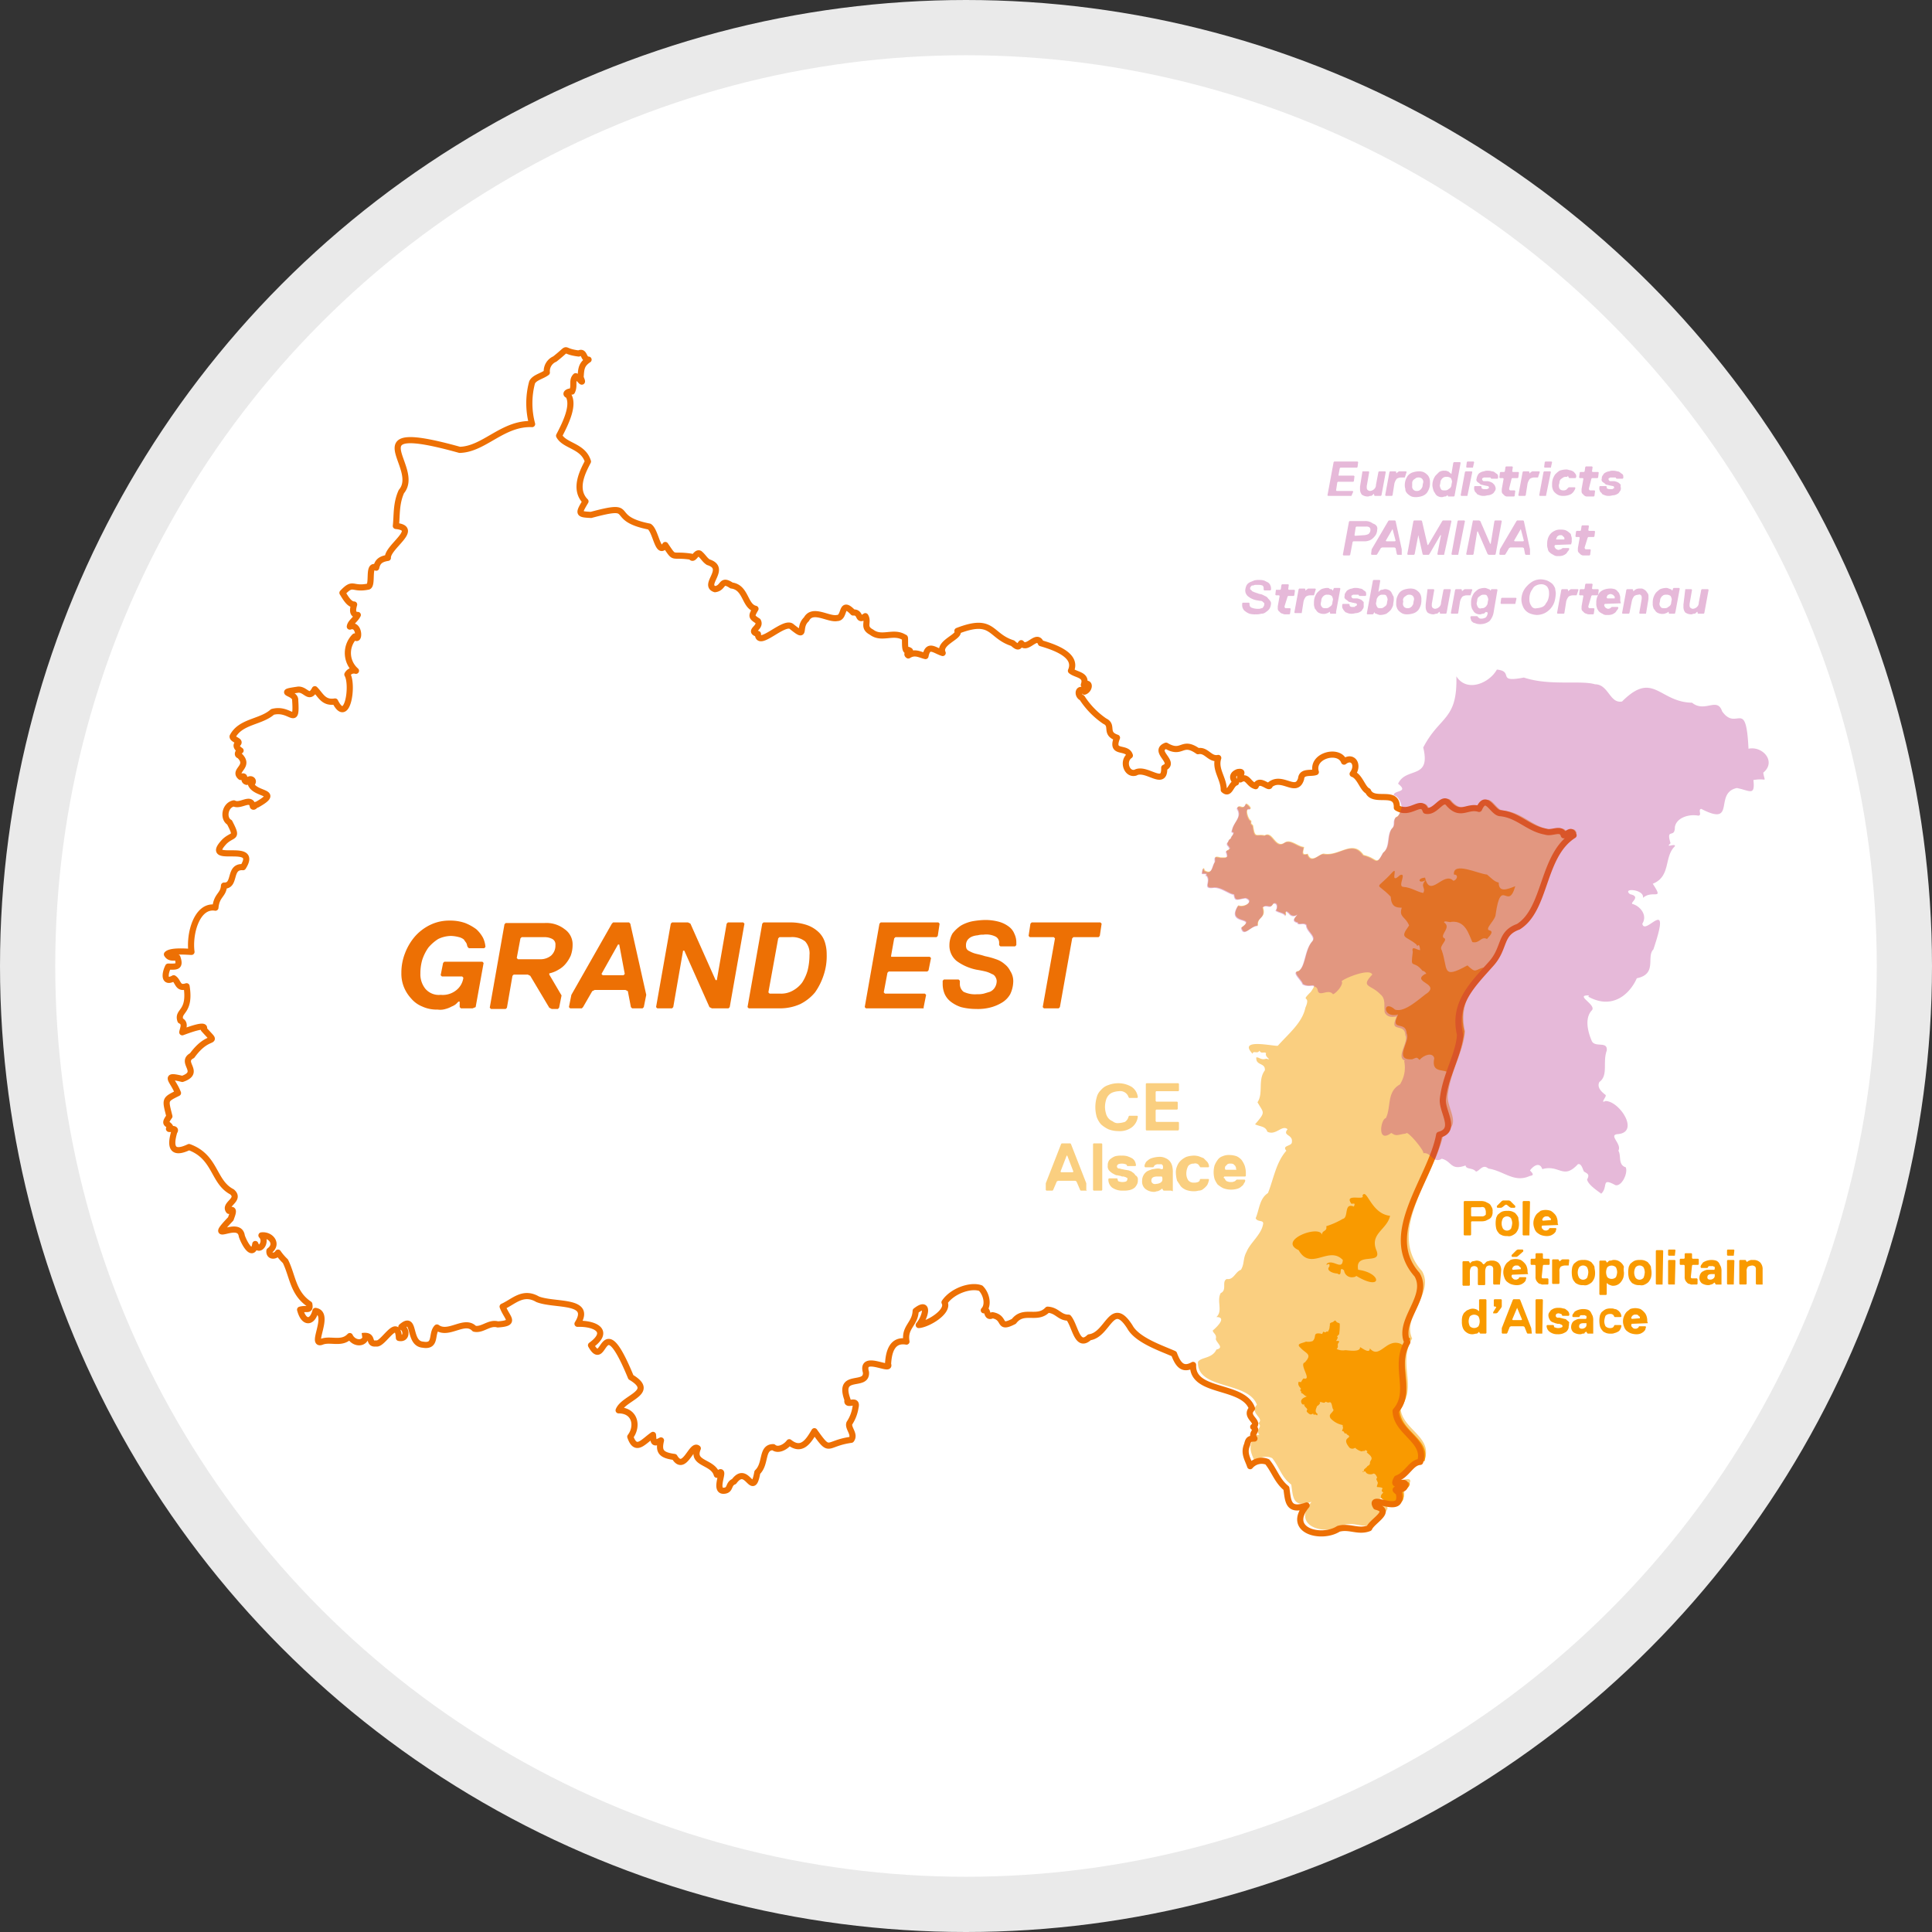 <svg id="Calque_1" data-name="Calque 1" xmlns="http://www.w3.org/2000/svg" xmlns:xlink="http://www.w3.org/1999/xlink" viewBox="0 0 314.8 314.8"><rect x="0" y="0" width="314.8" height="314.8" fill="#333333" stroke="none"/><defs><clipPath id="clip-path"><circle cx="157.4" cy="157.4" r="152.9" style="fill:none"/></clipPath></defs><title>map-small</title><g id="Carte_2" data-name="Carte 2"><g style="clip-path:url(#clip-path)"><circle cx="157.4" cy="157.4" r="152.9" style="fill:#fff"/><g id="CE_Alsace-2" data-name="CE Alsace-2"><path d="M247.9,150.6c4.7-2.9,3.8-11.6,9-14.9-.4-1.1-1.1-.3-1.6,0-.4-1.4-2-.1-3-.6-2.7-.5-4.4-2.8-7.3-3-1.3,0-2.4-3.5-3.5-.7-1.9-.7-2.9,1.3-4.9-.8-1.1-1.5-2.1,1.5-3.8,1.1-.7-1.9-2.3.6-4.3-.3-.2.3-.4,1.6-1,1.7-.6.7,0,1.3-.7,1.9-.8,1.2-.2,3-1.4,3.9-1.2,2.3-.9.9-3.2.4-1.8-2.6-3.9.2-6.4-.2-.7-.2-2.1,1.8-2.7,0-1.1.3-.7-.4-.6-1.1-1.1-.1-2.2-1.4-3.2-.7-1.5,1-1.9-2-3.2-1.2-1.4-.3-1.6.6-1.9-1.6-.4-.5-.3-.1-.3-.8-.4,0-1-1.7-.5-1.9,1.1.2-.4-1.2-.4-.8-.4,1.1-1.1-.2-1.4.7.9,1.4-.5,2.1-.8,3.5-.1.3-.1.4.2.4.1.4-.4.6-.4,1-.5.2-.3.5-.6.7-.1.6.5.5.2.8.1-.2.2.1.3.1-.1.1-.3,0-.2.1-.1.4,0-.1-.5.4.4,1.1.2,1-.9,1-1.1-.3-.9,0-.9.7-.5.7-.4,2.2-1.7,1.4-.2-.9-.4.2-.4.5.1.1,1.1-.1.6.3-.2,0,.1.1.1,0,.9.9-.7,2.2,1.1,2,1.2-.2,2.7,1.1,3.4,1.1.2,1.2.5.8,1.9.6,1.5.5-.2,1.6-1.2,1.2-2.1,3.3,3.2,1.7.5,3.6.4,1.7,1.5-.3,2.7-.3-.2-1.5,1.4-1.1.8-3,.7-.6,1.2.4,1.7-.6.8-.3.7.9.4,1.1.5.4,1.4.4,1.6.9.2-.3-.3-1.2.6-.4a.88.88,0,0,0,1.3.2c0,.2-1.2,1,.1,1.3,0,.5,1-.1,1.4.4,0,1,1.6,1.8,1,2.6-1.3,1.4-1.1,4.2-2.3,4.9-1.2.1.6,1.5.7,2.1,1.2.8,2.6-.6,1.3,1.3-1.9,1.9.1.3-.9,2.6-.5,2.4-2.6,4.1-4.5,6.2-.7.1-6.6-1.3-4.1,1.3.1-.6.8.1,1.1-.5.4.6.7.1,1.1.4-.3.7,1.2,1.2,0,.9-.8.3-1.2-.3-1.6-.2-.1,1.4,1.5.8,1.4,2.1-1.2,1.6-.2,3.7-1.2,5.2,1,1.8,1.4,1.5-.4,3.6.9.4,1.7.3,2,1.2,1.4.7,2.4-1.2,3.3-.4-.9,1.1.9.8.7,2.1,0,.7-1.7.5-.9,1.4-1.7,1.9-2.1,4.7-3,6.9-1.4.9-1.4,2.7-2,4.1.3.7,1.4.2,1.2,1-.3,1.7-2.1,3-2.7,4.5-.6,1.1-.3,1.9-.9,2.9-.9.3-1.2,1.7-2.3,1.5-.9.4.1,1.8-1,2.3-.7,1.3.4,2.9-.7,3.9,1.8,0,0,1.7-.6,2.2.1.5.7.6.5,1.4.2.7,1.4,1.4.1,1.7-.7,1.5-2.5,1.2-3,2-.2,4.6,8.2,3.1,9.6,7-1.3,1.4,1.4,2.2.2,3,.9.7-.6.9.2,1.9-.9,0-1.1.1-1.2,1-.6,1.4.1,2.4.5,3.5a2.21,2.21,0,0,1,2.8-.7c1.2,1.5,1.5,3.1,3.1,4.3.3,2,.2,3.9,3.3,2.8-3.4,4.1,2.4,5.6,5.2,3.8,1.8-.6,3.2.6,5-.1.4-1.2,3.9-2.7,1.1-3.5-1.4-2.3,4.7,1.9,3.7-2.3-1.5-1.1.9.2,1.1-1.3-.1-.9-2.4.7-1.4-1,1.6-.6,2.3-2.6,3.8-2.7,1.1-3.6-3.9-4.8-4-8.3,2.8-3.2-.5-7.2,1.9-11.2-1.7-3.6,3.7-7.4,1.6-11-6-6.6,2.3-15.6,3.6-22.8,3-.8.4-3.8.6-5.8.4-3.9,2.6-7.2,2.8-10.5-1.2-5.1,2-8.1,5.1-11.6C245.8,154,244.8,151.7,247.9,150.6Z" style="fill:#facf80;fill-rule:evenodd"/></g><g id="Pole_Metropolitain_Alsace_-_copie" data-name="Pole Metropolitain Alsace - copie"><path d="M211.6,203.7c2,3.5,4.9-.8,7.2,1.6-.1,1.8-1.6-.2-2.6.6-.3.6.6-.5.4.5-.6.6.6,1.1,1.3,1.1,1,.7.1-1.4,1.1-.5a1.27,1.27,0,0,0,1.5,1.1.76.76,0,0,0,.5-.2c4.3,2.6,4.2-.5.3-1-.6-3,3.9-.7,3-3.1-1.2-2.8,1.7-3.4,2.2-5.7-3.1-.3-3.8-4.6-4.5-3.3.5.9-2.9-.4-1.9,1.2.1.4.9-.3.5.6-1.7-.7-.8,1.8-1.8,2a13.07,13.07,0,0,1-2.7,1.2c.2.9-.7.6-.7,1.4C215,199.5,208.1,202.1,211.6,203.7Z" style="fill:#f99a00;fill-rule:evenodd"/><path d="M229.8,218.2c0-.1,0-.1-.1-.2-.9-.3-.5,1.7-1.4,1-2.4-1.1-3.5,2.6-5.1.7,0,1-1.3-.1-1.6-.2.1.9-2,.5-2.4.5a2.2,2.2,0,0,1-1.4-.2c.4-.4,0-.6.3-1s-.2-.3-.4-.3c.7-1.1-.3-.3.5-1.1a9.7,9.7,0,0,0,.1-1.7c-.1-.2-.4-.1-.6-.4s-.3,0-.5.1-.6.1-.5.5c-.1.4,0,.6-.3,1,0,.3-.1-.1-.3.1s-.3,0-.5,0c-.2.4-.1.4-.4.3-1.4-.2-.6.5-1.3,1.2a2,2,0,0,1-1.1.1c-.6.3-1.7.3-.9,1,.9,1,2,1,.7,2.4-1,.3,1.3,3-.2,2.6a2.09,2.09,0,0,0-.4.6c-.1,0-.7-.1-.4,0-.2.5.2.8.4,1.1-.2.1-.1.2-.1.4.4,0-.1.2.2.3s.6.6.9.5c-.4.2-.9.3-1,.8,0,.3.2.7.5.5,0,.4.3.5.5.8,0,.2-.2.3,0,.5s.5.5.8.3.2.3.3.1c.6-.1.4.4.6-.1-.6-.4-.2-.9-.1-1.3.1,0,.7-.5.4-.6.3-.2.7.3,1-.1.1,0,.3.2.6.1.5-.2.4,1.1.7,1.2-.2.6-.9.7-.5,1.4a3.6,3.6,0,0,0,2,1.1c-.1.2.1.3,0,.6s-.2.4,0,.4.2.3.4.4c.2-.2.2.2.4.2.9.6-1.2.3.3,2.1a.75.75,0,0,0,.9,0,2.38,2.38,0,0,0,1.1.6c.2-.2.5.1.6-.3,0,.2.5.2.2.4,0,.2,1.1.7.7,1.3s.1.6-.6,1c-.1.2-.3.3-.5.5s.1.5-.2.3c-.3.4.3-.1.4.1.2.5,1,.5,1.3.3.3,0,.5.4.6.7-.3.2,0,.4,0,.6.3.2-.2.8,0,.9,1.7.1.2.4,1,.9-1,.9.1,1.2.8,1.6,1.3.3,2.9.5,2.4-1.7-1.5-1.1.9.2,1.1-1.3-.1-.9-2.4.7-1.4-1,1.6-.6,2.3-2.6,3.8-2.7,1.1-3.6-3.9-4.8-4-8.3C230.7,226.2,227.5,222.3,229.8,218.2Z" style="fill:#f99a00;fill-rule:evenodd"/><path d="M244.2,143.8c-.7-.1-1.4-.9-1.9-1.3-1.4-.1-5.6-2.2-5.4,0,.9,0,.4,1-.1,1-1.6-1.6-3.8,3-4.6-.5-1.4.1-1,1.1.1.4-1,1.1.1,1.2-.4,2.1-1.1-.2-1.9-.9-3.3-1-.9-.1.7-2.4-.5-1.9-1.8,1.7-.2-1.5-1.2-.5-2.9,3.2-2.8,1.4-.3,4,.1,1.6.8,1.8,1.8,1.8-.5,1.6.6,1.4,1.2,2.9-1.6,2.2-.6,1.6,1.2,3.1.2.7.4-.7.6.9-.4.1-1.5-.9-1.2.3-.4,3.1,0,1.1,1.6,3.1.2-.1.9.6.4.5-2.2,1.3,2.1,1.5.5,3-1.2.8-3.8,3.4-5.4,2.8-2-1.8-2.1,1.5.5.8-1.4,2.9,1.3.9,1.4,3.1.7,1.2-2.3,4.4.9,4.2.8-.3.7-.4,1.2.1.7-.8,2.1-1.3,2.4-.3-.6,2.9,2.1,1.4,2.6,2.8l.2.1c.8-2.5,1.9-4.9,2.1-7.2-1.1-4.5,1.2-7.3,3.9-10.3l-.6-.2c-1.7.4-1.3,1.1-2.8-.3-4.3,2.4-3.1.5-4.2-2.5-.5-.7,1.2-1.7.3-2-.5-.6,1.3-1.7.1-2.5,0-.4,1,.1,1.2-.1,2.3-.2,2.8,2,3.4,3.3,1.2.3,1.4-1,2.4-.5.1-.2,1.3-1.2.4-1.4s1-1.7,1-2.6c.9-6.3,2-.4,3.2-4.6C245.6,144.9,244.2,145.5,244.2,143.8Z" style="fill:#f99a00;fill-rule:evenodd"/></g><g id="Grand_Est-2" data-name="Grand Est-2"><path id="REGION_GRAND_EST" data-name="REGION GRAND EST" d="M59.7,217.4c-.1,1.8-2.1,1.6-2.7.3-1.3,1.4-3.1.4-4.5.9-2.1.9,1.5-4.6-1.1-5-.5,2-1.9,2.1-2.5-.2,1.1-.3,1.7.3,1.5-.9-2.7-1.8-2.7-4.6-3.9-7a8.7,8.7,0,0,1-1.2-1.4c-.4.7-1.5.7-1.4-.3,1.5-1.1.2-2.7-1.3-2.5,1,1-.4,3-1,1.4-.4,2.4-1.8-.1-2.2-1.3-.4-2.9-6,1.6-1.8-2.8.2-.6.8-1.9-.3-1.3-.9-1.1,2-1.8.5-3.1-3.1-1.6-2.6-5.7-7-7.3-2.3,1.1-3.3.5-2.4-2.5.6-.8-1.6-.2-.6-.6-.3-.9-1.3-.4-.2-1.9-.7-2.8-.8-2.7,1.4-3.8-.8-2.1-2.5-3.1.7-2.3,3.2-1.1-.5-2.7,1.6-3.8,2.9-4,4.5-1.4,1.9-4.3.5-1-2.4.1-3.5.5.1-.6.6-1.5-.3-1.9-.6-1.7,1.7-1.2,1-5.6-1.5.5-1.3-.8-2.1-1.3-1.6.9-1.5-.7-.9-1.9,1.2,0,2.1.2,1.5-1.5-.6,0-1.3.2-1.7-.5.6-.7,3.5-.4,4-.4-.4-3,.9-7.7,3.9-7.2.2-2.1,1.3-2,1.4-3.6,2,.1.7-3.2,3.1-3,2.8-4.4-6.8-.2-3-4.2,1.4-1.3,2.2-.4.8-3.1-1.1-.6-.8-2.8.7-3.1,1.1.6,2.8-1.2,3.1.5.2.2.4-.3.7-.3,3.9-2.2-.2-1.5-1-3.3.8-.6-.2-1.3-.7-.4-.8-.2.1-1.2-1-.8-1.3-1.1,1.7-1.7-.2-3.5-.5-.1-.1-.8.2-.8-.3-.2-.8-.6-.6-1,.9-.6-.7-.7-.7-1.3,1.3-2.5,4.6-2.3,6.5-4,3-.8,4,2.7,3.7-1.9.1-1.3-3.2-1.2.3-1.7,1.4-.3,1.9,1.8,2.9-.1,1,1,1.4,2.3,3.3,2,2,4,3-2.7,2-4.4a1.2,1.2,0,0,1,1.4-.6,3.84,3.84,0,0,1-.3-5.5l.1-.1c.8,1.2.9-2.2-.8-1.6.1-.7.9-1.1,1.3-1.9-1,0-.8-1-.6-1.7-.8,0-1.4-1.1-1.9-1.9,1.8-1.9,1.5-.5,4.1-1,1,0-.1-3.9,1.4-3.1.2-.9.6-1.4,1.9-1.6-.1-1.8,5.3-4.8,1.3-5.2.2-1.7,0-3.6.9-5.6,3.4-4-8.1-11.7,9.5-6.8,4-.1,7-4.4,11.8-4.2a13.07,13.07,0,0,1,0-6.8c.4-.8,1.6-1,2.4-1.6a2.16,2.16,0,0,1,1.3-2.2c2.8-2.2.7-1.3,3.9-.9,1-.5.7,1,1.6,1-1.2.8-1.2,1.5-1.3,2.9.7,1.6-.4-.1-.8-.2-.7.7-.1,1.5-.6,2.5-.6-.1-1.3.4-.6.6,1,1.6-.4,4.5-1.5,6.6.9,1.7,3.9,1.6,4.7,4.2-.6,1.2-2.5,4.4-.4,6.5-1.2,2-1.2,2.1.9,2.2,7.8-2.1,2.4.5,9.5,1.9,1.1.7,1.4,4.9,2.6,3,1.7,2.5.8,1.4,4.2,1.9.4.7.8-.8,1.4-.5.6.5.8,1,1.4,1.4,3.2,1-1,3.7,1.1,4.4,1.5-.2.9-1.8,2.7-.6,2.4.3,2.1,3.4,3.9,3.8-.7,1.2-.7,1.3.4,2,.6,1.1-1.7,1.6,0,2.1,0,2.4,4.3-2.3,5.5-1.2,2.6,2.1.9.2,2.4-1.2,1-1.9,3.6.1,5-.2,1.4,0,.5-3.1,2.6-.9,1.4-.1.6,1.6,2,.6.6,1-.5,1.8,1,2.6,1.7,1.3,3.6-.3,5.4.9.2-.2-.2,2.7.6,2,.9.3-.6.5,0,.9,1.1-.7,1.9-.1,2.8.1.4-2.1,1.5-.9,2.8-.5-.8-1.7,3-2.7,2.4-3.6,5.9-2.3,5.2.8,9,2,1,.9,1,.5,1.4,0,1,1.3,2.5-1.7,3.2,0,2.4.7,6,2,4.9,4.5.8.7,2.7.6,2.1,2.3,1.1-.7,1,.8.1,1.1-1-.9-1.3.6-.4,1a13.39,13.39,0,0,0,3.7,3.8c1.5.7-.1,2,2,2.7-1.1,2.8,1.6,1.3,2.1,2.9-1.3.9-.5,3.2.9,2.8,1.8-1,4.8,2.5,4.7-.8,2-.9-2-2.7.3-3.6,2.7,1.6,2.5-1,5.2.9,1.4-.3,1.9,1.4,3.3,1.1-.6,1.9.9,3.3.9,5.2,1,.9,1.1-.9,2-1.2-.8-.8-.5-1.4.3-1.7,1.2-.2.1.6.4,1.2,1.2-.7,1.3.8,2.5,1.1.6-1.5,2.3.6,2.3-.2,2-1.7,4.3,1.6,5.1-1,.1-1.3,1.6-.8,2.4-1.1-.8-2.7,3.8-3.9,4.6-1.7,1.4-1.1,2.5.5,1.4,2,1.2.4,1.6,2.4,2.5,2.8.9,2.1,4.8-.4,4.7,2.7,2.2,1.4,4-1.6,4.7.5,1.7.4,2.7-2.6,3.8-1.1,1.9,2.1,3,.2,4.9.8,1.2-2.7,2.2.7,3.5.7,2.9.3,4.5,2.5,7.3,3,1.1.4,2.6-.8,3,.6.6-.2,1.3-1.1,1.6,0-5.2,3.3-4.4,12-9,14.9-3.1,1.1-2.1,3.4-4.4,6-3.1,3.5-6.3,6.5-5.1,11.6-.2,3.3-2.4,6.6-2.8,10.5-.2,2,2.4,5-.6,5.8-1.3,7.2-9.6,16.1-3.6,22.8,2.1,3.6-3.2,7.4-1.6,11-2.3,4,.9,8-1.9,11.2.1,3.5,5.1,4.8,4,8.3-1.5.1-2.1,2.1-3.8,2.7-1,1.8,1.3.1,1.4,1-.2,1.5-2.6.2-1.1,1.3,1,4.1-5.1-.1-3.7,2.3,2.8.7-.6,2.3-1.1,3.5-1.8.7-3.2-.4-5,.1-2.8,1.8-8.6.3-5.2-3.8-3.1,1.1-3-.8-3.3-2.8-1.5-1.2-1.9-2.8-3.1-4.3a2.44,2.44,0,0,0-2.8.7c-.4-1.2-1.1-2.1-.5-3.5.2-.8.3-1,1.2-1-.7-1,.7-1.2-.2-1.9,1.2-.9-1.5-1.6-.2-3-1.4-4-9.8-2.4-9.6-7.1-1.6.9-2.4.1-3.1-1.8-2-.9-6-2.2-7.2-4.4-3-4.7-3.5,1.3-6.6,1.7-2,1.9-2.3-1.9-3.4-3.2-1.5,0-1.8-1.2-3.4-1.3-1.7,1.8-3.9-.2-5.5,1.9-2.7,1.4-1.2-.6-3.5-1-1.1.6-.6-1.2-1.4-.8.8-.8.5-2.6-.5-3.6-1.6-.6-4.6.4-5.9,2.3.8,1.5-2.7,3.6-4.2,3.7,1.1-1.3,1.8-4.1-.5-2.3-.1,2.2-1.9,2.6-1.5,5-2.3-.4-2.9,1.6-3,3.7.6,1.3-4.5-1.8-3.6,1.3.2,2.6-4.7-.1-3,4.5-.3,1.2,1.7-.4,1.3,1.2a6.4,6.4,0,0,1-1,2.6c-.3.8,1,1.8.3,2.7-4.3.6-3.3,2.4-6-1.4-1,1.7-2.1,3.4-4.1,1.8-.5.7-1.8,1.5-2.6.8-2,0-1.1,2.7-2.6,4.1-.8,4.5-1.6-1.5-3.8,1.5-1,.4-.5,1.4-1.6,1.5-2,.2.7-4.4-1.2-2.6-.6-2.2-4.2-1.7-3.1-4.3-1-.9-2.2,4.1-3.8,1.4-2.3-.3-2.6-1-2.2-2.7-1.3.7-1.2.2-1.3-.9-1.6,1.1-2.8,2.9-3.7.3,1.3-1.7.8-4.3-1.9-4.3.8-2.1,6.2-2.9,2-5.4-4.9-11.9-4.1-.9-6.5-5.2,3.3-2.4.5-3.6-2.2-3.5,2.5-4-3.7-2.9-6.5-4-2.4-1.4-3.9.4-5.7,1.2.7,1.9,2.3,2.7-.8,2.9-1.4-.4-2.5,1-3.8.7-1.6-1.7-4.2,1.2-6.1-.2-1,1,0,3.2-2.3,2.8-2.5-.2-1.1-5-3.5-2.9.9.3,1,2.1-.4,1.8-.2-3.7-2.6,1.2-3.7.9-1.5.2-.2-1.5-2.3-1.2" style="fill:none;stroke:#ed7004;stroke-linejoin:round"/></g><g id="Noms-2"><path d="M243.2,197.4a1.48,1.48,0,0,1-.1.7,1,1,0,0,1-.4.5l-.6.3a2.2,2.2,0,0,1-.8.1h-1.5l-.1.1v2.1l-.1.1h-1l-.1-.1v-5.4l.1-.1h2.6a2.2,2.2,0,0,1,.8.1l.6.3a1,1,0,0,1,.4.5A1.08,1.08,0,0,1,243.2,197.4Zm-1.1,0a1.42,1.42,0,0,0-.2-.6.66.66,0,0,0-.6-.1h-1.5l-.1.1v1.3l.1.1h1.8c.1,0,.2-.1.3-.1l.2-.2Z" style="fill:#f99a00"/><path d="M247.5,199.3a2.77,2.77,0,0,1-.1.9,2.51,2.51,0,0,1-.4.7,2.09,2.09,0,0,1-.6.4,1.13,1.13,0,0,1-.8.1,2,2,0,0,1-.8-.1c-.2-.1-.5-.2-.6-.4a1.61,1.61,0,0,1-.4-.7,4.1,4.1,0,0,1,0-1.8c.1-.2.2-.5.4-.6a2.09,2.09,0,0,1,.6-.4,2.2,2.2,0,0,1,.8-.1,2,2,0,0,1,.8.1c.2.1.5.2.6.4a2.09,2.09,0,0,1,.4.6C247.4,198.7,247.5,199,247.5,199.3Zm-.7-2.5h-.6l-.2-.1-.5-.4h-.2l-.5.4-.2.1H244l-.1-.1v-.2l.8-.8.2-.1h1l.2.1.8.8v.2Zm-.4,2.5a1.88,1.88,0,0,0-.2-.8.85.85,0,0,0-1.3,0h0a1.72,1.72,0,0,0,0,1.7.82.82,0,0,0,1.2.1l.1-.1a2.92,2.92,0,0,0,.2-.9Z" style="fill:#f99a00"/><path d="M249.2,201.3h-1l-.1-.1v-5.4l.1-.1h1l.1.1-.1,5.5Z" style="fill:#f99a00"/><path d="M253.9,199.6h0l-2.6.1-.1.1v.2a.35.35,0,0,0,.1.2l.2.2a.6.6,0,0,0,.4.1.37.37,0,0,0,.3-.1.22.22,0,0,0,.2-.2l.1-.1h1l.1.1c0,.1-.1.3-.1.4s-.2.3-.3.4a2.19,2.19,0,0,1-.5.3,2,2,0,0,1-.8.1,2.92,2.92,0,0,1-.9-.2,3.11,3.11,0,0,1-.6-.4,1.61,1.61,0,0,1-.4-.7,2.21,2.21,0,0,1,0-1.6,2.51,2.51,0,0,1,.4-.7c.2-.2.4-.3.6-.5a2.48,2.48,0,0,1,1.7,0,2.65,2.65,0,0,1,.6.5,1.61,1.61,0,0,1,.4.7,2.2,2.2,0,0,1,.1.8Zm-1.2-.8v-.1c0-.1,0-.2-.1-.2l-.2-.2c-.1-.1-.2-.1-.4-.1a.6.6,0,0,0-.4.1c-.1.1-.2.1-.2.2s-.1.1-.1.2v.1l.1.1,1.3-.1Z" style="fill:#f99a00"/><path d="M244.4,209.3h-1l-.1-.1v-2.3a.75.75,0,0,0-.1-.5.72.72,0,0,0-1,0,1.45,1.45,0,0,0-.2.7v2.2l-.1.1h-1l-.1-.1V207a.75.75,0,0,0-.1-.5.72.72,0,0,0-1,0,1.45,1.45,0,0,0-.2.7v2.2l-.1.1h-1l-.1-.1v-3.8l.1-.1h.9l.1.1.1.2h.1c.1-.1.1-.2.2-.2a.37.37,0,0,1,.3-.1,4.33,4.33,0,0,1,.5-.1,1.45,1.45,0,0,1,.7.2c.1.1.2.1.2.2l.2.2h.1l.3-.3a.52.52,0,0,1,.4-.2,1.27,1.27,0,0,1,.6-.1,1.5,1.5,0,0,1,1.1.4,1.75,1.75,0,0,1,.4,1.2l-.2,2.3Z" style="fill:#f99a00"/><path d="M249,207.6h0l-2.6.1-.1.1v.2a.35.35,0,0,0,.1.2l.2.2a.6.6,0,0,0,.4.1.37.37,0,0,0,.3-.1.22.22,0,0,0,.2-.2l.1-.1h1l.1.1c0,.1-.1.3-.1.4s-.2.3-.3.4a2.19,2.19,0,0,1-.5.3,2,2,0,0,1-.8.1,2.92,2.92,0,0,1-.9-.2,3.11,3.11,0,0,1-.6-.4,1.61,1.61,0,0,1-.4-.7,2.21,2.21,0,0,1,0-1.6,2.51,2.51,0,0,1,.4-.7c.2-.2.4-.3.6-.5a2.48,2.48,0,0,1,1.7,0,2.65,2.65,0,0,1,.6.5,1.61,1.61,0,0,1,.4.7,2.2,2.2,0,0,1,.1.8Zm-1.7-2.9-.2.1h-.7l-.1-.1v-.2l.8-.8.2-.1h.8l.1.1v.2Zm.5,2.1v-.1c0-.1,0-.2-.1-.2l-.2-.2c-.1-.1-.2-.1-.4-.1a.6.6,0,0,0-.4.1c-.1.1-.2.1-.2.2s-.1.1-.1.2v.1l.1.1,1.3-.1Z" style="fill:#f99a00"/><path d="M251.2,208.1a.22.22,0,0,0,.2.2h.8l.1.1v.8l-.1.1h-.7a.75.75,0,0,1-.5-.1.52.52,0,0,1-.4-.2,1.38,1.38,0,0,1-.3-.4,1.27,1.27,0,0,1-.1-.6v-1.8l-.1-.1h-.6l-.1-.1v-.8l.1-.1h.6l.1-.1v-.7l.1-.1h1l.1.1v.7l.1.1h.9l.1.1v.8l-.1.1h-.9l-.1.1Z" style="fill:#f99a00"/><path d="M255.6,206.2H255a1.45,1.45,0,0,0-.7.2,1.08,1.08,0,0,0-.2.8v1.9l-.1.1h-1l-.1-.1v-3.8l.1-.1h.9l.1.1.1.2h.1c0-.1.1-.1.2-.2a.37.37,0,0,1,.3-.1h.9l.1.1-.1.9Z" style="fill:#f99a00"/><path d="M259.9,207.3a2.77,2.77,0,0,1-.1.9,2.51,2.51,0,0,1-.4.7,2.09,2.09,0,0,1-.6.4,1.13,1.13,0,0,1-.8.1,2,2,0,0,1-.8-.1c-.2-.1-.5-.2-.6-.4a1.61,1.61,0,0,1-.4-.7,4.1,4.1,0,0,1,0-1.8c.1-.2.2-.5.4-.6a2.09,2.09,0,0,1,.6-.4,2.2,2.2,0,0,1,.8-.1,2,2,0,0,1,.8.1c.2.1.5.2.6.4a2.09,2.09,0,0,1,.4.6C259.8,206.7,259.9,207,259.9,207.3Zm-1.1,0a1.88,1.88,0,0,0-.2-.8.85.85,0,0,0-1.3,0h0a1.72,1.72,0,0,0,0,1.7.82.82,0,0,0,1.2.1l.1-.1a2.92,2.92,0,0,0,.2-.9Z" style="fill:#f99a00"/><path d="M264.6,207.3a2.77,2.77,0,0,1-.1.9,2.51,2.51,0,0,1-.4.7,1.56,1.56,0,0,1-1.2.6.9.9,0,0,1-.5-.1c-.1,0-.2-.1-.3-.1l-.1-.1-.1-.1h-.1v1.8l-.1.1h-1l-.1-.1v-5.4l.1-.1h.9l.1.1.1.2h.1l.1-.1.1-.1a.37.37,0,0,1,.3-.1c.2,0,.3-.1.5-.1a1.7,1.7,0,0,1,.7.1,1.84,1.84,0,0,1,1,1A2.72,2.72,0,0,0,264.6,207.3Zm-1.1,0a1.88,1.88,0,0,0-.2-.8,1,1,0,0,0-1.4,0,1.7,1.7,0,0,0,0,1.6,1,1,0,0,0,1.4,0A2.35,2.35,0,0,0,263.5,207.3Z" style="fill:#f99a00"/><path d="M269.1,207.3a2.77,2.77,0,0,1-.1.9,2.51,2.51,0,0,1-.4.7,2.09,2.09,0,0,1-.6.4,1.13,1.13,0,0,1-.8.1,2,2,0,0,1-.8-.1c-.2-.1-.5-.2-.6-.4a1.61,1.61,0,0,1-.4-.7,4.1,4.1,0,0,1,0-1.8c.1-.2.2-.5.4-.6a2.09,2.09,0,0,1,.6-.4,2.2,2.2,0,0,1,.8-.1,2,2,0,0,1,.8.1c.2.1.5.2.6.4a2.09,2.09,0,0,1,.4.6C269,206.7,269.1,207,269.1,207.3Zm-1.1,0a1.88,1.88,0,0,0-.2-.8.85.85,0,0,0-1.3,0h0a1.72,1.72,0,0,0,0,1.7.82.82,0,0,0,1.2.1l.1-.1a2.92,2.92,0,0,0,.2-.9Z" style="fill:#f99a00"/><path d="M270.9,209.3h-1l-.1-.1v-5.4l.1-.1h1l.1.1-.1,5.5Z" style="fill:#f99a00"/><path d="M272.9,204.6h-1l-.1-.1v-.8l.1-.1h1l.1.1-.1.9Zm0,4.7h-1l-.1-.1v-3.8l.1-.1h1l.1.1-.1,3.9Z" style="fill:#f99a00"/><path d="M275.5,208.1a.22.22,0,0,0,.2.2h.8l.1.1v.8l-.1.1h-.7a.75.75,0,0,1-.5-.1.52.52,0,0,1-.4-.2,1.38,1.38,0,0,1-.3-.4,1.27,1.27,0,0,1-.1-.6v-1.8l-.1-.1h-.6l-.1-.1v-.8l.1-.1h.6l.1-.1v-.7l.1-.1h1l.1.1v.7l.1.1h.9l.1.1v.8l-.1.1h-.9l-.1.1Z" style="fill:#f99a00"/><path d="M280.5,209.3h-.9l-.1-.1-.1-.2h-.1l-.2.2c-.1,0-.2.1-.3.1s-.2.1-.4.1a2,2,0,0,1-1.1-.3,1.09,1.09,0,0,1-.4-.9,1.45,1.45,0,0,1,.2-.7,1,1,0,0,1,.5-.4,1.42,1.42,0,0,1,.6-.2h1.1l.1-.1v-.3c0-.1,0-.1-.1-.1s-.1-.1-.2-.1h-.6a.22.22,0,0,0-.2.2l-.1.1h-1l-.1-.1a.6.6,0,0,1,.1-.4c.1-.1.2-.3.3-.4a2.58,2.58,0,0,1,2.1-.3,1,1,0,0,1,.5.4l.3.6a2.2,2.2,0,0,1,.1.8v2.1Zm-1.1-1.7h-.5c-.5,0-.7.2-.7.5a.37.37,0,0,0,.1.3.6.6,0,0,0,.4.1.76.76,0,0,0,.5-.2.52.52,0,0,0,.2-.4v-.3Z" style="fill:#f99a00"/><path d="M282.5,204.6h-1l-.1-.1v-.8l.1-.1h1l.1.1-.1.9Zm0,4.7h-1l-.1-.1v-3.8l.1-.1h1l.1.1-.1,3.9Z" style="fill:#f99a00"/><path d="M287.2,209.3h-1l-.1-.1v-2.3a.75.75,0,0,0-.1-.5.76.76,0,0,0-.5-.2,1.85,1.85,0,0,0-.7.2,1.08,1.08,0,0,0-.2.8v2l-.1.1h-1l-.1-.1v-3.8l.1-.1h.9l.1.1.1.2h.1l.1-.1.2-.1c.1,0,.2-.1.3-.1h.4a1.5,1.5,0,0,1,1.1.4,1.59,1.59,0,0,1,.4,1.2v2.4Z" style="fill:#f99a00"/><path d="M238.2,215.3a2.77,2.77,0,0,1,.1-.9c.1-.2.2-.5.4-.6a1.27,1.27,0,0,1,.6-.4,1.45,1.45,0,0,1,1.1-.1c.1,0,.2.1.3.1l.1.1.1.1h.1v-1.8l.1-.1h1l.1.1v5.4l-.1.1h-.9l-.1-.1-.1-.2h0l-.1.1-.1.1a.37.37,0,0,1-.3.1,4.33,4.33,0,0,1-.5.1,1.7,1.7,0,0,1-.7-.1,2.09,2.09,0,0,1-.6-.4,1.61,1.61,0,0,1-.4-.7A2.77,2.77,0,0,1,238.2,215.3Zm1.1,0a1.88,1.88,0,0,0,.2.8,1,1,0,0,0,1.4,0,1.7,1.7,0,0,0,0-1.6,1,1,0,0,0-1.4,0A1.88,1.88,0,0,0,239.3,215.3Z" style="fill:#f99a00"/><path d="M244.6,213.1l-.6.8-.2.1h-.5v-.2l.5-.8h0l-.1-.1h-.2l-.1-.1v-1l.1-.1h1.1l.1.1v1.1Z" style="fill:#f99a00"/><path d="M249.6,217.3h-.7l-.1-.1-.4-1-.2-.1h-2l-.2.1-.4,1-.1.1h-.7l-.1-.1v-.8l1.8-4.6.1-.1h1l.1.1,1.8,4.6.1.9Zm-2.4-4.2h0l-.8,1.9.1.1h1.4l.1-.1Z" style="fill:#f99a00"/><path d="M251.3,217.3h-1l-.1-.1v-5.4l.1-.1h1l.1.1-.1,5.5Z" style="fill:#f99a00"/><path d="M255.6,216.1a.9.9,0,0,1-.1.5,1.38,1.38,0,0,1-.3.4,3.33,3.33,0,0,1-.6.3,2.2,2.2,0,0,1-.8.1,2,2,0,0,1-1.3-.4,1.23,1.23,0,0,1-.5-1l.1-.1h1l.1.1c0,.1,0,.3.2.3a1.3,1.3,0,0,0,1,0,.22.22,0,0,0,.2-.2c0-.1,0-.1-.1-.2a.35.35,0,0,0-.2-.1l-.2-.1h-.3l-.4-.1c-.2-.1-.3-.1-.5-.2a.78.78,0,0,1-.4-.4,1.42,1.42,0,0,1-.2-.6.9.9,0,0,1,.1-.5c.1-.1.2-.3.3-.4s.3-.2.5-.3a2.2,2.2,0,0,1,.8-.1,2,2,0,0,1,.7.1.76.76,0,0,1,.5.2c.1.1.3.2.4.4a.9.9,0,0,1,.1.5l-.1.1h-1l-.1-.1a.35.35,0,0,0-.1-.2c-.1,0-.3-.1-.4-.1a.6.6,0,0,0-.4.1.37.37,0,0,0-.1.3c0,.1,0,.1.1.2s.1.1.2.1h.3l.4.1.4.1a.52.52,0,0,1,.4.2c.1.1.3.2.4.4C255.6,215.7,255.7,215.9,255.6,216.1Z" style="fill:#f99a00"/><path d="M259.6,217.3h-.9l-.1-.1-.1-.2h-.1c-.1.1-.2.1-.2.2s-.2.1-.3.1-.2.1-.4.1a2,2,0,0,1-1.1-.3,1.09,1.09,0,0,1-.4-.9,1.45,1.45,0,0,1,.2-.7,1,1,0,0,1,.5-.4,1.42,1.42,0,0,1,.6-.2h1.1l.1-.1v-.3c0-.1,0-.1-.1-.1s-.1-.1-.2-.1h-.6a.22.22,0,0,0-.2.2l-.1.1h-1l-.1-.1a.6.6,0,0,1,.1-.4c.1-.1.2-.3.3-.4a2.58,2.58,0,0,1,2.1-.3,1,1,0,0,1,.5.4l.3.6a2.2,2.2,0,0,1,.1.8v2.1Zm-1.1-1.7H258c-.5,0-.7.2-.7.5a.37.37,0,0,0,.1.3.6.6,0,0,0,.4.1.76.76,0,0,0,.5-.2.52.52,0,0,0,.2-.4v-.3Z" style="fill:#f99a00"/><path d="M261.4,215.3a1.88,1.88,0,0,0,.2.8,1.07,1.07,0,0,0,1.2.2c.1-.1.2-.2.2-.3l.1-.1h1l.1.1a1.42,1.42,0,0,1-.2.6.78.78,0,0,1-.4.4,1.69,1.69,0,0,1-.5.2,1.27,1.27,0,0,1-.6.1,2,2,0,0,1-.8-.1c-.2-.1-.5-.2-.6-.4a1.61,1.61,0,0,1-.4-.7,4.1,4.1,0,0,1,0-1.8c.1-.2.2-.5.4-.6a2.09,2.09,0,0,1,.6-.4,2.2,2.2,0,0,1,.8-.1,1.27,1.27,0,0,1,.6.1.76.76,0,0,1,.5.2c.2.1.3.3.4.4a1.42,1.42,0,0,1,.2.6l-.1.1h-1l-.1-.1c0-.1-.1-.2-.2-.3a.75.75,0,0,0-.5-.1.91.91,0,0,0-.7.3A2.92,2.92,0,0,0,261.4,215.3Z" style="fill:#f99a00"/><path d="M268.5,215.6h0l-2.6.1-.1.1v.2a.35.35,0,0,0,.1.2l.2.2a.6.6,0,0,0,.4.1.37.37,0,0,0,.3-.1.22.22,0,0,0,.2-.2l.1-.1h1l.1.1c0,.1-.1.3-.1.4s-.2.3-.3.4a2.19,2.19,0,0,1-.5.3,2,2,0,0,1-.8.1,2.92,2.92,0,0,1-.9-.2,3.11,3.11,0,0,1-.6-.4,1.61,1.61,0,0,1-.4-.7,2.21,2.21,0,0,1,0-1.6,2.51,2.51,0,0,1,.4-.7c.2-.2.4-.3.6-.5a2.48,2.48,0,0,1,1.7,0,2.65,2.65,0,0,1,.6.5,1.61,1.61,0,0,1,.4.7,2.2,2.2,0,0,1,.1.8Zm-1.3-.8v-.1c0-.1,0-.2-.1-.2l-.2-.2c-.1-.1-.2-.1-.4-.1a.6.6,0,0,0-.4.1c-.1.1-.2.1-.2.2s-.1.1-.1.2v.1l.1.1,1.3-.1Z" style="fill:#f99a00"/><path d="M77,164.3H75.1l-.2-.2v-.9h-.2l-.4.4a2.51,2.51,0,0,1-.7.4,4.18,4.18,0,0,1-1,.4,2.88,2.88,0,0,1-1.3.1,5.59,5.59,0,0,1-2.5-.5,4.63,4.63,0,0,1-1.8-1.3,6.15,6.15,0,0,1-1.2-1.9,5.87,5.87,0,0,1-.4-2.3,8.66,8.66,0,0,1,.6-3.2,9.19,9.19,0,0,1,1.6-2.7,7.9,7.9,0,0,1,2.5-1.9,7.11,7.11,0,0,1,3.2-.7,7.27,7.27,0,0,1,2.5.4,8.11,8.11,0,0,1,1.8,1,5.26,5.26,0,0,1,1.1,1.4,4.19,4.19,0,0,1,.4,1.5l-.2.2H76.4l-.2-.2c-.1-.2-.1-.4-.2-.6s-.3-.4-.4-.6a2,2,0,0,0-.8-.4,5.85,5.85,0,0,0-1.3-.2,5,5,0,0,0-2.1.5,7,7,0,0,0-1.6,1.4,7.5,7.5,0,0,0-1,2,7.8,7.8,0,0,0-.3,2.2,3.75,3.75,0,0,0,.8,2.5,2.88,2.88,0,0,0,2.5,1,3.53,3.53,0,0,0,2.6-.8,3.09,3.09,0,0,0,1.1-2l-.2-.2H72l-.2-.2.4-2,.2-.2h6.2l.2.2-1.3,7.2Z" style="fill:#ed7004"/><path d="M93.3,154a5.08,5.08,0,0,1-.3,1.7,5.67,5.67,0,0,1-.8,1.3,4,4,0,0,1-1.2,1,4.71,4.71,0,0,1-1.5.6v.2l2,3.4-.4,2-.2.2h-1l-.4-.2L86.4,159l-.4-.2H83.7l-.2.2-.9,5.2-.2.2H80l-.2-.2,2.4-13.6.2-.2h6.3a4.81,4.81,0,0,1,3.3,1A3,3,0,0,1,93.3,154Zm-5.2,2.3a2.72,2.72,0,0,0,1.7-.6,2.19,2.19,0,0,0,.7-1.7,1,1,0,0,0-.5-1,2.66,2.66,0,0,0-1.2-.3H85l-.2.2-.6,3.2.2.2Z" style="fill:#ed7004"/><path d="M104.7,164.3H103l-.2-.2-.5-2.6-.4-.2h-5l-.4.2L95,164.1l-.2.2H92.9l-.2-.2.4-2,6.6-11.6.2-.2h2.6l.2.2,2.6,11.6-.4,2Zm-3.8-10.4h-.2L98,158.7l.2.2h3.4l.2-.2Z" style="fill:#ed7004"/><path d="M109.5,150.3h2.6l.4.2,4.1,9.2h.2l1.6-9.2.2-.2h2.5l.2.2-2.4,13.6-.2.2H116l-.4-.2-4.1-9.2h-.2l-1.6,9.2-.2.2h-2.4l-.2-.2,2.4-13.6Z" style="fill:#ed7004"/><path d="M134.7,155.5a9.67,9.67,0,0,1-.5,3.4,10.49,10.49,0,0,1-1.4,2.8,7.49,7.49,0,0,1-2.4,1.9,8,8,0,0,1-3.4.7h-5l-.2-.2,2.4-13.6.2-.2h4.3a8.42,8.42,0,0,1,2.7.4,5.24,5.24,0,0,1,1.9,1.1,3.86,3.86,0,0,1,1.1,1.7A6.45,6.45,0,0,1,134.7,155.5Zm-7.6,6.4a3.84,3.84,0,0,0,2.1-.5,4.71,4.71,0,0,0,1.5-1.3,7.22,7.22,0,0,0,.9-2,10.68,10.68,0,0,0,.3-2.5,2.93,2.93,0,0,0-.7-2.2,3.41,3.41,0,0,0-2.4-.7H127l-.2.2-1.6,8.8.2.2Z" style="fill:#ed7004"/><path d="M150.5,164.3h-9.4l-.2-.2,2.4-13.6.2-.2h9.4l.2.2-.3,2-.2.2h-6.7l-.2.2-.5,2.8v.2h6.3l.2.2-.4,2-.2.2h-6.3l-.2.2-.6,3.2.2.2h6.5l.2.2-.4,2Z" style="fill:#ed7004"/><path d="M165.1,159.9a5,5,0,0,1-.5,2.1,3.76,3.76,0,0,1-1.4,1.4,7,7,0,0,1-2,.8,8.2,8.2,0,0,1-2.2.2,9.86,9.86,0,0,1-2.4-.3,5.56,5.56,0,0,1-1.7-.9,3.25,3.25,0,0,1-1-1.3,4.15,4.15,0,0,1-.3-1.6v-.5l.2-.2h2.4l.2.2v.5a1.61,1.61,0,0,0,.6,1.3,4.31,4.31,0,0,0,2.2.4,4.1,4.1,0,0,0,1.1-.1l1-.3a1.78,1.78,0,0,0,.8-.7,2,2,0,0,0,.3-1.1,1.42,1.42,0,0,0-.2-.6,1,1,0,0,0-.6-.5,4.18,4.18,0,0,0-1-.4q-.6-.15-1.5-.3a8.25,8.25,0,0,1-3.2-1.4,3.22,3.22,0,0,1-1.2-2.6,3.83,3.83,0,0,1,.5-1.9,5.84,5.84,0,0,1,1.4-1.3,6.19,6.19,0,0,1,1.9-.7,13.55,13.55,0,0,1,2-.2,8.52,8.52,0,0,1,2.3.3,4.81,4.81,0,0,1,1.6.8,2.73,2.73,0,0,1,.9,1.2,3.19,3.19,0,0,1,.3,1.4v.4l-.2.2H163l-.2-.2v-.4a1.1,1.1,0,0,0-.6-1,3.4,3.4,0,0,0-2-.3,2.77,2.77,0,0,0-.9.1,2.92,2.92,0,0,0-.9.2,1.79,1.79,0,0,0-.7.5,1.4,1.4,0,0,0-.3.9,1.27,1.27,0,0,0,.1.6,1,1,0,0,0,.5.4,4.18,4.18,0,0,0,1,.4c.4.1.9.2,1.5.4a12.09,12.09,0,0,1,1.8.5,3.92,3.92,0,0,1,1.4.8,3.13,3.13,0,0,1,.9,1.1A3,3,0,0,1,165.1,159.9Z" style="fill:#ed7004"/><path d="M179,152.7h-4.1l-.2.2-2,11.2-.2.2h-2.4l-.2-.2,2-11.2-.2-.2h-3.9l-.2-.2.3-2,.2-.2h11.2l.2.2-.3,2Z" style="fill:#ed7004"/><path d="M182.2,183a4.25,4.25,0,0,0,1.1-.2,1.46,1.46,0,0,0,.6-.9l.1-.1h1.3l.1.1a2.53,2.53,0,0,1-1,1.8,3.34,3.34,0,0,1-2.2.6,4.53,4.53,0,0,1-1.6-.3,5,5,0,0,1-1.2-.8,3.75,3.75,0,0,1-.7-1.2,5.8,5.8,0,0,1,0-3.2,2.4,2.4,0,0,1,.7-1.2,2.55,2.55,0,0,1,1.2-.8,4.53,4.53,0,0,1,1.6-.3,4.28,4.28,0,0,1,2.2.6,2.33,2.33,0,0,1,1,1.7l-.1.1H184l-.1-.1a1.43,1.43,0,0,0-1.6-1,3.55,3.55,0,0,0-1,.2,1.79,1.79,0,0,0-.7.5,2,2,0,0,0-.4.8,3.75,3.75,0,0,0,0,2.1,2,2,0,0,0,.4.8,1.79,1.79,0,0,0,.7.5A1.22,1.22,0,0,0,182.2,183Z" style="fill:#facf80"/><path d="M192,184.2h-5.2l-.1-.1v-7.5l.1-.1H192l.1.1v1.1l-.1.1h-3.6l-.1.1v1.5l.1.1h3.4l.1.1v1.1l-.1.1h-3.4l-.1.1v1.8l.1.1H192l.1.1V184Z" style="fill:#facf80"/><path d="M177.1,194h-1l-.1-.1-.6-1.4-.2-.1h-2.8l-.2.1-.6,1.4-.1.1h-1l-.1-.1v-1.1l2.5-6.4.1-.1h1.4l.1.1,2.5,6.4v1.1Zm-3.2-5.7h-.1l-1,2.6.1.1h1.9l.1-.1Z" style="fill:#facf80"/><path d="M179.5,194h-1.3l-.1-.1v-7.5l.1-.1h1.3l.1.1v7.5Z" style="fill:#facf80"/><path d="M185.4,192.3a1.27,1.27,0,0,1-.1.6,2.09,2.09,0,0,1-.4.6,2,2,0,0,1-.8.4,4.1,4.1,0,0,1-1.1.1,2.9,2.9,0,0,1-1.8-.5,1.68,1.68,0,0,1-.6-1.4l.1-.1H182l.1.1c0,.2.1.4.2.4a1.85,1.85,0,0,0,1.2,0,.52.52,0,0,0,.2-.4c0-.1,0-.2-.1-.2s-.1-.1-.2-.1-.2-.1-.4-.1a.6.6,0,0,1-.4-.1c-.2,0-.4-.1-.6-.1s-.5-.2-.7-.3a2.65,2.65,0,0,1-.6-.5,1.08,1.08,0,0,1-.2-.8,1.27,1.27,0,0,1,.1-.6,1,1,0,0,1,.4-.5,2.51,2.51,0,0,1,.7-.4,3.75,3.75,0,0,1,1.1-.1,2.77,2.77,0,0,1,.9.1,4.88,4.88,0,0,1,.7.3,1.21,1.21,0,0,1,.5.5,1.85,1.85,0,0,1,.2.7l-.1.1h-1.3l-.1-.1a.22.22,0,0,0-.2-.2,1.85,1.85,0,0,0-1.2,0c-.1.1-.2.2-.2.3a.35.35,0,0,0,.4.4l.4.1.5.1.6.1c.2.1.4.1.6.3a1.21,1.21,0,0,1,.5.5A.74.74,0,0,1,185.4,192.3Z" style="fill:#facf80"/><path d="M190.8,194h-1.2l-.1-.1-.1-.2h-.1a1.61,1.61,0,0,1-.7.4c-.2,0-.3.1-.5.1a2.26,2.26,0,0,1-1.5-.5,1.54,1.54,0,0,1-.5-1.3,1.8,1.8,0,0,1,.9-1.6,6.89,6.89,0,0,1,.8-.3c.2,0,.5-.1.8-.1a1.27,1.27,0,0,1,.6.1h.2l.1-.1V190c0-.1-.1-.1-.1-.2a.31.31,0,0,0-.2-.1h-.5a.6.6,0,0,0-.4.1q-.15,0-.3.3l-.1.1h-1.3l-.1-.1a.75.75,0,0,1,.1-.5,1,1,0,0,1,.4-.5,1.61,1.61,0,0,1,.7-.4,4.25,4.25,0,0,1,1.1-.2,2.15,2.15,0,0,1,1.1.2,1.79,1.79,0,0,1,.7.5,2,2,0,0,1,.4.8,4.1,4.1,0,0,1,.1,1.1v3Zm-1.5-2.3h-.7c-.7,0-1,.2-1,.7a.52.52,0,0,0,.2.4.66.66,0,0,0,.6.1,1.45,1.45,0,0,0,.7-.2.6.6,0,0,0,.3-.6v-.2Z" style="fill:#facf80"/><path d="M193.3,191.2a2,2,0,0,0,.3,1.1,1.09,1.09,0,0,0,.9.4,1.7,1.7,0,0,0,.7-.1c.2-.1.3-.2.3-.4l.1-.1h1.3l.1.1a3.18,3.18,0,0,1-.3.9,3.39,3.39,0,0,1-.6.6,1.14,1.14,0,0,1-.8.3,2.77,2.77,0,0,1-.9.1,3.59,3.59,0,0,1-1.1-.2,2.36,2.36,0,0,1-.9-.6l-.6-.9a5,5,0,0,1-.2-1.2,2.54,2.54,0,0,1,.2-1.2,2.36,2.36,0,0,1,.6-.9,3.49,3.49,0,0,1,.9-.6,4.25,4.25,0,0,1,1.1-.2,2.77,2.77,0,0,1,.9.1c.3.1.5.2.8.3l.6.6a1.33,1.33,0,0,1,.3.8l-.1.1h-1.3l-.1-.1a1.38,1.38,0,0,0-.3-.4.82.82,0,0,0-.7-.1,1.09,1.09,0,0,0-.9.4A2.66,2.66,0,0,0,193.3,191.2Z" style="fill:#facf80"/><path d="M203,191.6l-.1.1h-3.4l-.1.1c0,.1,0,.2.1.2s.1.2.2.3.2.2.3.2a1.27,1.27,0,0,0,.6.1.9.9,0,0,0,.5-.1c.1,0,.2-.1.3-.2l.1-.1h1.3l.1.1a.76.76,0,0,1-.2.5,1,1,0,0,1-.4.5,1.61,1.61,0,0,1-.7.4,3.66,3.66,0,0,1-2.3-.1,4.7,4.7,0,0,1-.9-.6,4.05,4.05,0,0,1-.5-.9,4.11,4.11,0,0,1,0-2.2,4.05,4.05,0,0,1,.5-.9,1.56,1.56,0,0,1,.8-.6,2.54,2.54,0,0,1,1.2-.2,3.59,3.59,0,0,1,1.1.2,2.41,2.41,0,0,1,.8.6,4.05,4.05,0,0,1,.5.9,4.25,4.25,0,0,1,.2,1.1Zm-1.6-1.1v-.2c0-.1-.1-.2-.1-.3l-.3-.3a.9.9,0,0,0-.5-.1.75.75,0,0,0-.5.1l-.3.3a.37.37,0,0,0-.1.3v.2l.1.1h1.8Z" style="fill:#facf80"/><g style="opacity:0.3"><path d="M220.2,80.8h-3.8l-.1-.1,1-5.4.1-.1h3.8l.1.1-.1.8-.1.1h-2.7l-.1.1-.2,1.1v.1h2.5l.1.1-.1.8-.1.1H218l-.1.1-.2,1.3.1.1h2.6l.1.1-.3.7Z" style="fill:#aa1580"/><path d="M222,76.8h1l.1.1-.4,2.3v.2a.6.6,0,0,0,.1.4.76.76,0,0,0,.4.2,1.08,1.08,0,0,0,.7-.3.91.91,0,0,0,.3-.7l.4-2.1.1-.1h1l.1.1-.7,3.8-.1.1h-1l-.1-.1v-.2h-.1l-.2.2a.37.37,0,0,1-.3.1c-.1,0-.3.1-.4.1a1.69,1.69,0,0,1-1-.3,1.4,1.4,0,0,1-.3-.9v-.4l.4-2.5Z" style="fill:#aa1580"/><path d="M228.9,77.8h-.6a1.45,1.45,0,0,0-.7.2,2,2,0,0,0-.4.8l-.3,1.9-.1.1h-1l-.1-.1.7-3.8.1-.1h.9l.1.1v.2h.1c0-.1.1-.1.2-.2a.37.37,0,0,1,.3-.1h1l.1.1-.3.9Z" style="fill:#aa1580"/><path d="M228.9,79.2a2.77,2.77,0,0,1,.1-.9,3,3,0,0,1,.4-.8,1.79,1.79,0,0,1,.7-.5,3.55,3.55,0,0,1,1-.2,2.2,2.2,0,0,1,.8.1,2.09,2.09,0,0,1,.6.4,1.27,1.27,0,0,1,.4.6,1.7,1.7,0,0,1,.1.7,2.77,2.77,0,0,1-.1.9,3,3,0,0,1-.4.8,1.79,1.79,0,0,1-.7.5,3.55,3.55,0,0,1-1,.2,2.2,2.2,0,0,1-.8-.1,2.09,2.09,0,0,1-.6-.4,1.27,1.27,0,0,1-.4-.6C229,79.6,228.9,79.4,228.9,79.2Zm1.2,0a.73.73,0,0,0,.2.6.76.76,0,0,0,.5.2.9.9,0,0,0,.5-.1c.1-.1.3-.2.3-.3a.76.76,0,0,0,.2-.5,4.33,4.33,0,0,1,.1-.5.73.73,0,0,0-.2-.6.76.76,0,0,0-.5-.2.9.9,0,0,0-.5.1c-.1.1-.3.2-.4.3a.76.76,0,0,0-.2.5Z" style="fill:#aa1580"/><path d="M233.4,79.2a2.77,2.77,0,0,1,.1-.9,3,3,0,0,1,.4-.8l.6-.6a1.49,1.49,0,0,1,.9-.2.9.9,0,0,1,.5.1c.1,0,.2.1.3.2s.2.1.2.2h.1l.3-1.8.1-.1h1l.1.1-1,5.4-.1.1H236l-.1-.1v-.2h.1c-.1.1-.2.1-.3.2a.37.37,0,0,1-.3.1c-.1,0-.3.1-.4.1a1.27,1.27,0,0,1-.6-.1,1,1,0,0,1-.5-.4c-.1-.2-.2-.3-.3-.5A4.5,4.5,0,0,1,233.4,79.2Zm2.3-1.5a.9.9,0,0,0-.5.1c-.1.1-.3.2-.3.3a.76.76,0,0,0-.2.5,4.33,4.33,0,0,1-.1.5,1.42,1.42,0,0,0,.2.6c.1.2.3.2.6.2a.9.9,0,0,0,.5-.1c.1-.1.3-.2.4-.3a.76.76,0,0,0,.2-.5,4.33,4.33,0,0,1,.1-.5,1.42,1.42,0,0,0-.2-.6A1.08,1.08,0,0,0,235.7,77.7Z" style="fill:#aa1580"/><path d="M239.1,80.8h-1l-.1-.1.7-3.8.1-.1h1l.1.1-.8,3.9Zm.9-4.6h-1l-.1-.1.1-.8.1-.1h1l.1.1-.2.9Z" style="fill:#aa1580"/><path d="M243.7,79.5a.73.73,0,0,1-.2.6.78.78,0,0,1-.4.4,1.42,1.42,0,0,1-.6.2c-.2,0-.4.1-.7.1a1.7,1.7,0,0,1-.7-.1c-.2-.1-.4-.1-.5-.3s-.3-.2-.3-.4a.75.75,0,0,1-.1-.5v-.2l.1-.1h1l.1.1v.1c0,.1,0,.2.1.2a.6.6,0,0,0,.4.1h.4c.1,0,.1-.1.2-.1s.1-.1.1-.2a.22.22,0,0,0-.2-.2l-.5-.1-.4-.1a.52.52,0,0,1-.4-.2c-.1-.1-.3-.2-.4-.3s-.2-.3-.1-.5a1.42,1.42,0,0,1,.2-.6.78.78,0,0,1,.4-.4,1.42,1.42,0,0,1,.6-.2,1.27,1.27,0,0,1,.6-.1,2,2,0,0,1,.7.1.76.76,0,0,1,.5.2c.1.1.3.2.4.3a.6.6,0,0,1,.1.4v.2l-.1.1h-1l-.1-.1h0a.1.1,0,0,0-.1-.1h-1c-.1,0-.1.1-.2.1s-.1.1-.1.2,0,.1.1.2.1.1.2.1h.6a2,2,0,0,1,.8.3l.3.3A1.69,1.69,0,0,1,243.7,79.5Z" style="fill:#aa1580"/><path d="M245.9,79.6h0c0,.2.1.3.2.3h.7l.1.1-.1.8-.1.1h-1.2a.76.76,0,0,1-.4-.2l-.3-.3a.6.6,0,0,1-.1-.4v-.3L245,78l-.1-.1h-.5l-.1-.1.1-.8.1-.1h.6l.1-.1.1-.7.1-.1h1l.1.1-.1.7.1.1h.9l.1.1-.1.8-.1.1h-.9l-.1.1Z" style="fill:#aa1580"/><path d="M250.6,77.8H250a1.45,1.45,0,0,0-.7.2,2,2,0,0,0-.4.8l-.3,1.9-.1.1h-1l-.1-.1.7-3.8.1-.1h.9l.1.1v.2h.1c0-.1.1-.1.2-.2a.37.37,0,0,1,.3-.1h1l.1.1-.3.9Z" style="fill:#aa1580"/><path d="M251.9,80.8h-1l-.1-.1.7-3.8.1-.1h1l.1.1-.8,3.9Zm.8-4.6h-1l-.1-.1.1-.8.1-.1h1l.1.1-.2.9Z" style="fill:#aa1580"/><path d="M255.2,77.7a.9.9,0,0,0-.5.1c-.1.1-.3.2-.4.3a.76.76,0,0,0-.2.5c0,.2-.1.3-.1.5,0,.5.2.8.7.8a.9.9,0,0,0,.5-.1l.3-.3.1-.1h1l.1.1a1.83,1.83,0,0,1-.7,1,2.66,2.66,0,0,1-1.2.3,2.2,2.2,0,0,1-.8-.1,2.09,2.09,0,0,1-.6-.4,1.27,1.27,0,0,1-.4-.6,1.7,1.7,0,0,1-.1-.7,2.77,2.77,0,0,1,.1-.9,3,3,0,0,1,.4-.8,4.35,4.35,0,0,1,.7-.6,3.55,3.55,0,0,1,1-.2,1.27,1.27,0,0,1,.6.1,1.42,1.42,0,0,1,.6.2c.2.1.3.3.4.4a.66.66,0,0,1,.1.6l-.1.1h-1l-.1-.1c0-.1-.1-.2-.2-.3C255.5,77.7,255.3,77.7,255.2,77.7Z" style="fill:#aa1580"/><path d="M258.9,79.6h0c0,.2.1.3.2.3h.7l.1.1-.1.8-.1.1h-1.2a.76.76,0,0,1-.4-.2l-.3-.3a.6.6,0,0,1-.1-.4v-.3L258,78l-.1-.1h-.5l-.1-.1.1-.8.1-.1h.6l.1-.1.1-.7.1-.1h1l.1.1-.1.7.1.1h.9l.1.1-.1.8-.1.1h-.9l-.1.1Z" style="fill:#aa1580"/><path d="M264.1,79.5a.73.73,0,0,1-.2.6.78.78,0,0,1-.4.4,1.42,1.42,0,0,1-.6.2c-.2,0-.4.1-.7.1a1.7,1.7,0,0,1-.7-.1c-.2-.1-.4-.1-.5-.3s-.3-.2-.3-.4a.75.75,0,0,1-.1-.5v-.2l.1-.1h1l.1.1v.1c0,.1,0,.2.1.2a.6.6,0,0,0,.4.1h.4c.1,0,.1-.1.2-.1s.1-.1.1-.2a.22.22,0,0,0-.2-.2l-.5-.1-.4-.1a.52.52,0,0,1-.4-.2c-.1-.1-.3-.2-.4-.3s-.2-.3-.1-.5a.73.73,0,0,1,.2-.6.78.78,0,0,1,.4-.4,1.42,1.42,0,0,1,.6-.2,1.27,1.27,0,0,1,.6-.1,2,2,0,0,1,.7.1.76.76,0,0,1,.5.2c.1.1.3.2.4.3a.6.6,0,0,1,.1.4v.2l-.1.1h-1l-.1-.1h0a.1.1,0,0,0-.1-.1h-.8c-.1,0-.1.1-.2.1s-.1.1-.1.2,0,.1.1.2.1.1.2.1h.6a2,2,0,0,1,.8.3l.3.3C264,79.2,264.1,79.4,264.1,79.5Z" style="fill:#aa1580"/><path d="M224.4,86.3a1.88,1.88,0,0,1-.2.8,2.65,2.65,0,0,1-.5.6,1.61,1.61,0,0,1-.7.4,2.2,2.2,0,0,1-.8.1h-1.7l-.1.1-.4,2.1-.1.1h-1l-.1-.1,1-5.4.1-.1h2.5a2,2,0,0,1,1.3.4C224.3,85.5,224.5,85.9,224.4,86.3Zm-2.1.9a1.85,1.85,0,0,0,.7-.2.91.91,0,0,0,.3-.7.52.52,0,0,0-.2-.4.9.9,0,0,0-.5-.1H221l-.1.1-.2,1.3.1.1Z" style="fill:#aa1580"/><path d="M228.4,90.4h-.7l-.1-.1-.2-1-.2-.1h-2l-.2.1-.6,1-.1.1h-.8l-.1-.1.1-.8,2.7-4.6.1-.1h1l.1.1,1,4.6v.9Zm-1.5-4.2h0l-1.1,1.9.1.1h1.4l.1-.1Z" style="fill:#aa1580"/><path d="M235.3,90.4h-1l-.1-.1.6-3.1h-.1l-1.8,3.1-.1.1h-.9l-.1-.1-.7-3.1h0l-.6,3.1-.1.1h-1l-.1-.1,1-5.4.1-.1h1.2l.1.1.9,3.9h.1l2.3-3.9.1-.1h1.3l.1.1-1.2,5.5Z" style="fill:#aa1580"/><path d="M237.6,90.4h-1l-.1-.1,1-5.4.1-.1h1l.1.1-1.1,5.5Z" style="fill:#aa1580"/><path d="M240,84.8h1l.2.1,1.6,3.7h.1l.6-3.7.1-.1h1l.1.1-1,5.4-.1.1h-1l-.2-.1-1.6-3.7h-.1l-.6,3.7-.1.1h-1l-.1-.1,1.1-5.5Z" style="fill:#aa1580"/><path d="M249.3,90.4h-.7l-.1-.1-.2-1-.2-.1h-2l-.2.1-.6,1-.1.1h-.8l-.1-.1.1-.8,2.7-4.6.1-.1h1l.1.1,1,4.6v.9Zm-1.5-4.2h0l-1.1,1.9.1.1h1.4l.1-.1Z" style="fill:#aa1580"/><path d="M256,88.7h0l-2.6.1-.1.1h0v.2c0,.1.1.1.1.2l.2.2c.1,0,.2.1.3.1a1.42,1.42,0,0,0,.6-.2l.1-.1h1l.1.1a.76.76,0,0,1-.2.4c-.1.1-.2.3-.3.4a2.19,2.19,0,0,1-.5.3,2,2,0,0,1-.8.1,1.08,1.08,0,0,1-.8-.2,2.09,2.09,0,0,1-.6-.4.86.86,0,0,1-.3-.6,1.48,1.48,0,0,1-.1-.7,2.77,2.77,0,0,1,.1-.9,2,2,0,0,1,1.1-1.3,1.8,1.8,0,0,1,1-.2,2.2,2.2,0,0,1,.8.1,2.09,2.09,0,0,1,.6.4.55.55,0,0,1,.3.5,1.27,1.27,0,0,1,.1.6v.4Zm-1.1-.8h0v-.2c0-.1,0-.1-.1-.2s-.1-.1-.2-.2-.2-.1-.3-.1a.6.6,0,0,0-.4.1c-.1.1-.2.1-.2.2s-.1.1-.1.2,0,.1-.1.1l.1.1Z" style="fill:#aa1580"/><path d="M258.2,89.2h0c0,.2.1.3.2.3h.7l.1.1-.1.8-.1.1h-1.1a.76.76,0,0,1-.4-.2l-.3-.3a.6.6,0,0,1-.1-.4v-.3l.3-1.7-.1-.1h-.5l-.1-.1.1-.8.1-.1h.6l.1-.1.1-.7.1-.1h1l.1.1-.1.7.1.1h.9l.1.1-.1.8-.1.1h-.9l-.1.1Z" style="fill:#aa1580"/><path d="M207.1,98.3a1.88,1.88,0,0,1-.2.8,1.7,1.7,0,0,1-.6.6,1.14,1.14,0,0,1-.8.3,2.77,2.77,0,0,1-.9.1,3.4,3.4,0,0,1-1-.1,2.51,2.51,0,0,1-.7-.4,1,1,0,0,1-.4-.5,1.27,1.27,0,0,1-.1-.6v-.2h0l.1-.1h1l.1.1h0v.2a.55.55,0,0,0,.3.5,2.92,2.92,0,0,0,.9.2h.4c.1,0,.3-.1.4-.1s.2-.1.3-.3a.6.6,0,0,0,.1-.4c0-.1,0-.2-.1-.2l-.2-.2a.6.6,0,0,0-.4-.1l-.6-.1a3.1,3.1,0,0,1-1.3-.6,1.23,1.23,0,0,1-.5-1,2.35,2.35,0,0,1,.2-.8,1.21,1.21,0,0,1,.5-.5c.2-.1.5-.2.7-.3a2.2,2.2,0,0,1,.8-.1,2.77,2.77,0,0,1,.9.1l.6.3a1,1,0,0,1,.4.5,1.27,1.27,0,0,1,.1.6v.1l-.1.1h-1l-.1-.1v-.3a.52.52,0,0,0-.2-.4,2.2,2.2,0,0,0-.8-.1h-.4c-.1,0-.2.1-.4.1s-.2.1-.3.2a.37.37,0,0,0-.1.3c0,.1,0,.2.1.2s.1.1.2.2.2.1.4.2l.6.2c.2.1.5.1.7.2l.6.3c.2.1.3.3.4.4C207,97.9,207.1,98.1,207.1,98.3Z" style="fill:#aa1580"/><path d="M209.3,98.8h0c0,.2.1.3.2.3h.7l.1.1-.1.8-.1.1h-.6a.9.9,0,0,1-.5-.1.76.76,0,0,1-.4-.2l-.3-.3a.6.6,0,0,1-.1-.4v-.3l.3-1.7-.1-.1h-.5l-.1-.1.1-.8h.7l.1-.1.1-.7.1-.1h1l.1.1-.1.7.1.1h.9l.1.1-.1.8-.1.1h-.9l-.1.1Z" style="fill:#aa1580"/><path d="M214.1,97h-.6a1.45,1.45,0,0,0-.7.2,2,2,0,0,0-.4.8l-.3,1.9H211l-.1-.1.7-3.8.1-.1h.9l.1.1v.2h.1c0-.1.1-.1.2-.2a.37.37,0,0,1,.3-.1h1l.1.1-.3,1Z" style="fill:#aa1580"/><path d="M217.7,100h-.9l-.1-.1v-.2h-.1l-.1.1-.2.1-.3.1a1.73,1.73,0,0,1-1-.1,1,1,0,0,1-.5-.4c-.1-.2-.3-.3-.3-.5a1.48,1.48,0,0,1-.1-.7,2.77,2.77,0,0,1,.1-.9,3,3,0,0,1,.4-.8,4.35,4.35,0,0,1,.7-.6,2.92,2.92,0,0,1,.9-.2c.2,0,.3,0,.4.1s.2.1.3.1.2.1.2.2h.1l.1-.3.1-.1h.9l.1.1-.7,3.8Zm-1.4-3.1a.9.9,0,0,0-.5.1c-.1.1-.3.2-.3.3a.76.76,0,0,0-.2.5,4.33,4.33,0,0,1-.1.5.73.73,0,0,0,.2.6c.1.2.4.2.6.2a.9.9,0,0,0,.5-.1c.1-.1.3-.2.4-.3a.76.76,0,0,0,.2-.5,4.33,4.33,0,0,1,.1-.5,1.42,1.42,0,0,0-.2-.6,1.08,1.08,0,0,0-.7-.2Z" style="fill:#aa1580"/><path d="M222.2,98.7a.73.73,0,0,1-.2.6.78.78,0,0,1-.4.4,1.42,1.42,0,0,1-.6.2c-.2,0-.4.1-.7.1a1.7,1.7,0,0,1-.7-.1c-.2-.1-.4-.1-.5-.3a1.38,1.38,0,0,1-.3-.4.75.75,0,0,1-.1-.5v-.2l.1-.1h1l.1.1v.1a.35.35,0,0,0,.1.2.6.6,0,0,0,.4.1h.2c.1,0,.2,0,.2-.1s.1,0,.2-.1.1-.1.1-.2a.22.22,0,0,0-.2-.2l-.5-.1-.4-.1a.52.52,0,0,1-.4-.2c-.1-.1-.3-.2-.4-.3s-.2-.3-.1-.5a.73.73,0,0,1,.2-.6.78.78,0,0,1,.4-.4,1.42,1.42,0,0,1,.6-.2,1.27,1.27,0,0,1,.6-.1,2,2,0,0,1,.7.1.76.76,0,0,1,.5.2c.1.1.3.2.4.3a.6.6,0,0,1,.1.4V97l-.1.1h-1l-.1-.1h0a.1.1,0,0,0-.1-.1h-.8c-.1,0-.1.1-.2.1s-.1.1-.1.2,0,.1.1.2.1.1.2.1h.6a2,2,0,0,1,.8.3l.3.3Z" style="fill:#aa1580"/><path d="M227.1,97.7c0,.3-.1.6-.1.9a3,3,0,0,1-.4.8,4.35,4.35,0,0,1-.7.6,2.92,2.92,0,0,1-.9.2.9.9,0,0,1-.5-.1c-.1,0-.2-.1-.3-.1s-.2-.1-.2-.2h-.1l-.1.2-.1.1h-.9l-.1-.1,1-5.4.1-.1h1l.1.1-.3,1.8h.1c.1-.1.1-.2.2-.2a.37.37,0,0,1,.3-.1c.1,0,.3-.1.4-.1a1.27,1.27,0,0,1,.6.1,1,1,0,0,1,.5.4l.3.6C227.1,97.2,227.1,97.4,227.1,97.7Zm-2.2,1.4a.9.9,0,0,0,.5-.1c.1-.1.3-.2.4-.3a.76.76,0,0,0,.2-.5,4.33,4.33,0,0,1,.1-.5,1.42,1.42,0,0,0-.2-.6c-.1-.2-.3-.2-.6-.2a.9.9,0,0,0-.5.1c-.1.1-.3.2-.3.3a.76.76,0,0,0-.2.5,4.33,4.33,0,0,1-.1.5,1.42,1.42,0,0,0,.2.6C224.5,99.1,224.7,99.1,224.9,99.1Z" style="fill:#aa1580"/><path d="M227.5,98.3a2.77,2.77,0,0,1,.1-.9,3,3,0,0,1,.4-.8,1.79,1.79,0,0,1,.7-.5,3.55,3.55,0,0,1,1-.2,2.2,2.2,0,0,1,.8.1,2.09,2.09,0,0,1,.6.4,1.27,1.27,0,0,1,.4.6,1.7,1.7,0,0,1,.1.7,2.77,2.77,0,0,1-.1.9,3,3,0,0,1-.4.8,1.79,1.79,0,0,1-.7.5,3.55,3.55,0,0,1-1,.2,2.2,2.2,0,0,1-.8-.1,2.09,2.09,0,0,1-.6-.4,1.27,1.27,0,0,1-.4-.6A1.48,1.48,0,0,1,227.5,98.3Zm1.1,0a.73.73,0,0,0,.2.6.76.76,0,0,0,.5.2.9.9,0,0,0,.5-.1c.1-.1.3-.2.3-.3a.76.76,0,0,0,.2-.5,4.33,4.33,0,0,1,.1-.5.73.73,0,0,0-.2-.6.76.76,0,0,0-.5-.2.9.9,0,0,0-.5.1c-.1.1-.3.2-.4.3a.76.76,0,0,0-.2.5C228.7,98,228.6,98.2,228.6,98.3Z" style="fill:#aa1580"/><path d="M232.6,96h1l.1.1-.4,2.3v.2a.6.6,0,0,0,.1.4.76.76,0,0,0,.4.2,1.08,1.08,0,0,0,.7-.3.91.91,0,0,0,.3-.7l.4-2.1.1-.1h1l.1.1-.7,3.8-.1.1h-.9l-.1-.1v-.2h-.1l-.2.2a.37.37,0,0,1-.3.1c-.1,0-.3.1-.4.1a1.69,1.69,0,0,1-1-.3,1.4,1.4,0,0,1-.3-.9v-.4l.3-2.5Z" style="fill:#aa1580"/><path d="M239.6,97H239a1.45,1.45,0,0,0-.7.2,2,2,0,0,0-.4.8l-.3,1.9-.1.1h-1l-.1-.1.7-3.8.1-.1h.9l.1.1v.2h.1c0-.1.1-.1.2-.2a.37.37,0,0,1,.3-.1h1l.1.1-.3.9Z" style="fill:#aa1580"/><path d="M242.1,99.7l-.2.2a.37.37,0,0,1-.3.1c-.1,0-.3.1-.4.1a1.27,1.27,0,0,1-.6-.1,1,1,0,0,1-.5-.4c-.1-.2-.3-.4-.3-.6a1.7,1.7,0,0,1-.1-.7,2.77,2.77,0,0,1,.1-.9,3,3,0,0,1,.4-.8,4.35,4.35,0,0,1,.7-.6,2.92,2.92,0,0,1,.9-.2.9.9,0,0,1,.5.1c.1,0,.2.1.3.1s.2.1.2.2h.1l.1-.2h.9l.1.1-.6,3.5a2.93,2.93,0,0,1-.7,1.6,2.46,2.46,0,0,1-1.5.5,2,2,0,0,1-.7-.1c-.2-.1-.4-.1-.5-.2s-.3-.2-.3-.4a.9.9,0,0,1-.1-.5l.1-.1h1l.1.1c0,.1.1.1.2.2s.2.1.4.1a1.45,1.45,0,0,0,.7-.2,1.14,1.14,0,0,0,.3-.8Zm-.3-2.8a.9.9,0,0,0-.5.1c-.1.1-.3.2-.4.3a.76.76,0,0,0-.2.5,4.33,4.33,0,0,1-.1.5,1.42,1.42,0,0,0,.2.6.45.45,0,0,0,.6.2.9.9,0,0,0,.5-.1c.1-.1.3-.2.3-.3a.76.76,0,0,0,.2-.5,4.33,4.33,0,0,1,.1-.5,1.42,1.42,0,0,0-.2-.6C242.2,96.9,242,96.9,241.8,96.9Z" style="fill:#aa1580"/><path d="M246.9,98.4h-2.3l-.1-.1.1-.8.1-.1H247l.1.1-.2.9Z" style="fill:#aa1580"/><path d="M253.5,96.7a5.85,5.85,0,0,1-.2,1.3,3.21,3.21,0,0,1-1.6,1.9,3.08,3.08,0,0,1-1.3.3,3.55,3.55,0,0,1-1-.2,2.1,2.1,0,0,1-1.3-1.3,2.92,2.92,0,0,1-.2-.9,3.17,3.17,0,0,1,.9-2.3,3.92,3.92,0,0,1,1-.8,2.77,2.77,0,0,1,1.3-.3,3.55,3.55,0,0,1,1,.2,3.51,3.51,0,0,1,.8.5,2.18,2.18,0,0,1,.5.8C253.4,96.1,253.5,96.4,253.5,96.7Zm-3.1,2.4a2.92,2.92,0,0,0,.9-.2,1.17,1.17,0,0,0,.6-.6,2,2,0,0,0,.4-.8,2.77,2.77,0,0,0,.1-.9,1.69,1.69,0,0,0-.3-1,1.28,1.28,0,0,0-1-.4,1.88,1.88,0,0,0-.8.2,1.17,1.17,0,0,0-.6.6,2,2,0,0,0-.4.8,2.77,2.77,0,0,0-.1.9,1.69,1.69,0,0,0,.3,1A.75.75,0,0,0,250.4,99.1Z" style="fill:#aa1580"/><path d="M256.9,97h-.6a1.45,1.45,0,0,0-.7.2,2,2,0,0,0-.4.8l-.3,1.9-.1.1h-1l-.1-.1.7-3.8.1-.1h.9l.1.1v.2h.1c0-.1.1-.1.2-.2a.37.37,0,0,1,.3-.1h1l.1.1-.3.9Z" style="fill:#aa1580"/><path d="M258.8,98.8h0c0,.2.1.3.2.3h.7l.1.1-.1.8-.1.1H259a.9.9,0,0,1-.5-.1.76.76,0,0,1-.4-.2l-.3-.3a.6.6,0,0,1-.1-.4v-.3l.3-1.7-.1-.1h-.5l-.1-.1.1-.8.1-.1h.6l.1-.1.1-.7.1-.1h1l.1.1-.1.7.1.1h.9l.1.1-.1.8-.1.1h-.9l-.1.1Z" style="fill:#aa1580"/><path d="M264.1,98.3h0l-2.6.1-.1.1h0v.2c0,.1.1.1.1.2l.2.2c.1,0,.2.1.3.1a.76.76,0,0,0,.5-.2l.1-.1h1l.1.1a.76.76,0,0,1-.2.4c-.1.1-.2.3-.3.4a2.19,2.19,0,0,1-.5.3,2,2,0,0,1-.8.1,1.08,1.08,0,0,1-.8-.2,2.09,2.09,0,0,1-.6-.4c-.1-.2-.3-.4-.3-.6a1.48,1.48,0,0,1-.1-.7,2.77,2.77,0,0,1,.1-.9,3,3,0,0,1,.4-.8,1.79,1.79,0,0,1,.7-.5,3,3,0,0,1,1-.2,2.2,2.2,0,0,1,.8.1,1,1,0,0,1,.5.4.85.85,0,0,1,.3.5,1.27,1.27,0,0,1,.1.6v.4Zm-1-.8h0v-.2c0-.1,0-.1-.1-.2l-.2-.2c-.1,0-.2-.1-.3-.1a.6.6,0,0,0-.4.1.22.22,0,0,0-.2.2c-.1.1-.1.1-.1.2v.1l.1.1h1.2Z" style="fill:#aa1580"/><path d="M268.2,100h-1l-.1-.1.4-2.3v-.2a.6.6,0,0,0-.1-.4c-.1-.1-.3-.2-.4-.1a1.45,1.45,0,0,0-.7.2,2,2,0,0,0-.4.8l-.4,2-.1.1h-1l-.1-.1.7-3.8.1-.1h.9l.1.1v.2h.1a1.38,1.38,0,0,1,.4-.3,1.48,1.48,0,0,1,.7-.1.75.75,0,0,1,.5.1,1.38,1.38,0,0,1,.4.3c.1.1.2.3.3.4a.9.9,0,0,1,.1.5v.4l-.4,2.4Z" style="fill:#aa1580"/><path d="M272.9,100H272l-.1-.1v-.2h-.1l-.1.1-.2.1-.3.1a1.73,1.73,0,0,1-1-.1,1,1,0,0,1-.5-.4c-.1-.2-.3-.3-.3-.5a1.48,1.48,0,0,1-.1-.7,2.77,2.77,0,0,1,.1-.9,3,3,0,0,1,.4-.8,4.35,4.35,0,0,1,.7-.6,2.92,2.92,0,0,1,.9-.2.9.9,0,0,1,.5.1c.1,0,.2.1.3.1s.2.1.2.2h.1l.1-.3.1-.1h.9l.1.1-.7,3.8Zm-1.4-3.1a.9.9,0,0,0-.5.1c-.1.1-.3.2-.3.3a.76.76,0,0,0-.2.5,4.33,4.33,0,0,1-.1.5.73.73,0,0,0,.2.6c.1.2.4.2.6.2a.9.9,0,0,0,.5-.1c.1-.1.3-.2.4-.3a.76.76,0,0,0,.2-.5,4.33,4.33,0,0,1,.1-.5,1.42,1.42,0,0,0-.2-.6,1.08,1.08,0,0,0-.7-.2Z" style="fill:#aa1580"/><path d="M274.6,96h1l.1.1-.4,2.3v.2a.6.6,0,0,0,.1.4.76.76,0,0,0,.4.2,1.08,1.08,0,0,0,.7-.3.91.91,0,0,0,.3-.7l.4-2.1.1-.1h1l.1.1-.7,3.8-.1.1h-.9l-.1-.1v-.2h-.1l-.2.2a.37.37,0,0,1-.3.1c-.1,0-.3.1-.4.1a1.69,1.69,0,0,1-1-.3,1.4,1.4,0,0,1-.3-.9v-.4l.3-2.5Z" style="fill:#aa1580"/></g></g><g id="Eurodistricts"><path d="M284.9,122c-.4-8.5-1.9-2.7-4.3-6.1-.8-2.4-2.8.3-4.9-1.4-5.4-.1-6.3-5.3-11.4-.2-2,.4-2.2-2.8-4.4-2.8-2.3-.7-7.4.3-11.6-1.1-4.6.9-1.5-1-4.4-1.3-1.2,2.2-4.9,3.8-6.6,1.1.2,7.2-2.7,6.4-5.4,11.6,1.3,5.3-2.8,3.1-4.1,5.9,1.9,1.5-.8,1-.7,1.9,1.1.2,1.3,2,1.3,2-.2.4-.4,1.5-1,1.6-.6.7,0,1.3-.7,1.9-.8,1.2-.2,3-1.4,3.9-1.2,2.3-.9.9-3.2.4-1.8-2.6-3.9.2-6.4-.2-.7-.2-2.1,1.8-2.7,0-1.1.3-.7-.4-.6-1.1-1.1-.1-2.2-1.4-3.2-.7-1.5,1-1.9-2-3.2-1.2-1.4-.3-1.6.6-1.9-1.6-.4-.5-.3-.1-.3-.8-.4,0-1-1.7-.5-1.9,1.1.2-.4-1.2-.4-.8-.4,1.1-1.1-.2-1.4.7.9,1.4-.5,2.1-.8,3.5-.1.3-.1.4.2.4.1.4-.4.6-.4,1-.5.2-.3.5-.6.7-.1.6.5.5.2.8.1-.2.2.1.3.1-.1.1-.3,0-.2.1-.1.4,0-.1-.5.4.4,1.1.2,1-.9,1-1.1-.3-.9,0-.9.7-.5.7-.4,2.2-1.7,1.4-.2-.9-.4.2-.4.5.1.1,1.1-.1.6.3-.2,0,.1.1.1,0,.9.9-.7,2.2,1.1,2,1.2-.2,2.7,1.1,3.4,1.1.2,1.2.5.8,1.9.6,1.5.5-.2,1.6-1.2,1.2-2.1,3.3,3.2,1.7.5,3.6.4,1.7,1.5-.3,2.7-.3-.2-1.5,1.4-1.1.8-3,.7-.6,1.2.4,1.7-.6.8-.3.7.9.4,1.1.5.4,1.4.4,1.6.9.2-.3-.3-1.2.6-.4a.88.88,0,0,0,1.3.2c0,.2-1.2,1,.1,1.3,0,.5,1-.1,1.4.4,0,1,1.6,1.8,1,2.6-1.3,1.4-1.1,4.2-2.3,4.9-1.2.1.6,1.5.7,2.1.8.5,1.8.1,1.8.3.4.1.6.2.7.6.2,1.3,1.7-.3,2.5.7.6-.2,1.8-1.7,1.4-2.1.4-.5,4.6-2.2,5-1.1-2,2.1-.2,1.6,1.3,3.2.9.7.6,1.8.7,2.6h0c-.1.5.5,1.4,2,1-1.4,2.9,1.3.9,1.4,3.1.6,1-1.6,3.6-.1,4.1l-.1.1a5.07,5.07,0,0,1-.7,3.8c-2.2,1.2-1.4,3.8-2.3,5.5-.8.1-1.5,4.2.9,2.4.9.6.9.3,2.4.1.1-.7,3.1,2.9,2.8,3.2.8-.1,1.2.5,1.7.9a1.05,1.05,0,0,0,1.3,0c1.7.4,1.4,2,3.9,1.1.1.7,1.1.3,1.7,1,.6-.1,1.1-1.3,2-.5,2.6.4,4.2,2.4,6.8,1.2.9-.1.2-.6,0-.9.6-.8,1.6-1.4,2-.2,2.8-.8,3.4,1.8,5.8-.8.6-.2.8.9,1,1.2.7.4.9.5.5,1.3.2.9,1.8,1.9,2.3,2.3,1.2-1.1-.1-2.7,2.3-1.4,1,.3,2.1-1.9,1.7-2.9-1.3-.4-.7-1.9-1.2-2.7.6-1.1-1.6-2.5-.2-2.7,3.8-.2.4-5.4-1.9-5.4-1,.5.3-.8,0-1-.8-.6-1.4-1.3-1-2.1,1.5-1.1.5-3.2,1.2-5.1.2-1.6-1.8-.5-2.4-1.5-.7-1.6-1.2-3.7-.1-5,1.1-.9-2.9-2.6-.4-2.5l-.1.2c4,2.2,6.8-.5,7.9-3,3.4-.7,1.5-3.5,2.7-4.7,3.1-9.2-1.4-2-1.8-4.2.9-1.4-.4-2.9-1.6-3.2-.5-.2,1.5-1.2-.4-1.6-1.4-1.1,2.4-.8,2.1.6,1.6-1.4,3.5.6,1.6-2.3,3-1.2,1.8-4.4,3.6-6.1.2-.6-1.7.4-.7-.5-.8-2.6.7-.7.7-2.6.2-1.5,2.2-2.2,3.8-1.9.7,0-.1-1,.5-1.1,5.8,3,2-2.6,5.8-3.4,2.1.4,3,1.4,2.7-1.3,2.3-.4,1.9.6,1.6-1.2C289.5,124.1,287.2,121.5,284.9,122Z" style="fill:#aa1580;fill-rule:evenodd;opacity:0.3;isolation:isolate"/></g></g><circle cx="157.4" cy="157.4" r="152.9" style="fill:none;stroke:#eaeaea;stroke-miterlimit:10;stroke-width:9px"/></g></svg>